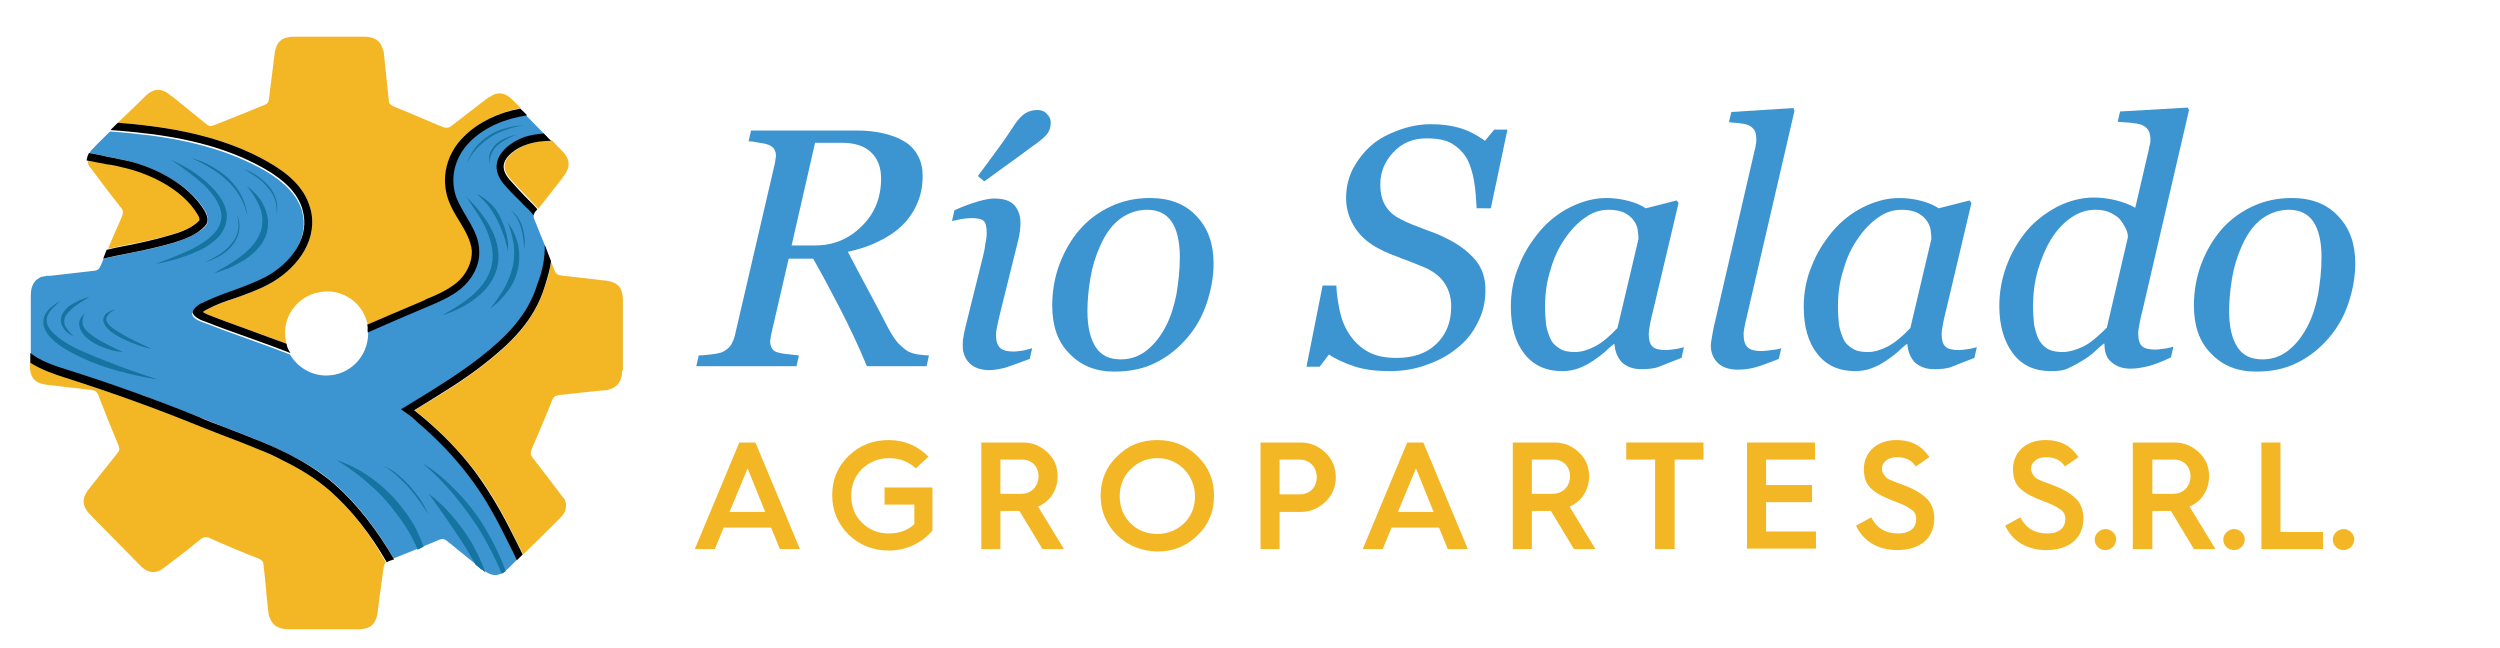 <?xml version="1.0" encoding="utf-8"?>
<!-- Generator: Adobe Illustrator 22.0.0, SVG Export Plug-In . SVG Version: 6.00 Build 0)  -->
<svg version="1.1" id="Capa_1" xmlns="http://www.w3.org/2000/svg" xmlns:xlink="http://www.w3.org/1999/xlink" x="0px" y="0px"
	 viewBox="0 0 511.3 132.5" style="enable-background:new 0 0 511.3 132.5;" xml:space="preserve">
<style type="text/css">
	.st0{fill:#3C94D1;}
	.st1{fill:#F3B726;}
	.st2{fill:#1574A0;}
</style>
<g>
	<g>
		<path class="st0" d="M190,72.7l-0.5,2.2h-12.2c-1.9-4.6-3.8-8.5-5.5-11.8s-3.5-6.7-5.5-10.2h-5l-3.6,15.6c0,0.2-0.1,0.4-0.1,0.7
			c0,0.2-0.1,0.4-0.1,0.5c0,0.5,0.1,1,0.3,1.4s0.5,0.7,1,0.9c0.3,0.1,1,0.3,2,0.4c1,0.1,1.9,0.2,2.6,0.3l-0.5,2.2h-20.5l0.5-2.2
			c0.6,0,1.4-0.1,2.4-0.2c1-0.1,1.8-0.3,2.2-0.4c0.8-0.3,1.4-0.8,1.9-1.4c0.4-0.6,0.7-1.3,0.9-2.1l8.2-35.3c0-0.2,0.1-0.5,0.1-0.7
			s0.1-0.5,0.1-0.7c0-0.5-0.1-0.9-0.3-1.3s-0.5-0.6-1-0.9c-0.5-0.2-1.2-0.4-2.1-0.5c-0.9-0.2-1.7-0.3-2.2-0.3l0.5-2.2h21.8
			c2,0,3.7,0.2,5.4,0.6c1.6,0.4,3,0.9,4.1,1.6c1.2,0.7,2.2,1.7,2.8,2.9c0.7,1.2,1,2.6,1,4.2c0,2.1-0.4,4.1-1.2,5.8
			c-0.8,1.8-1.9,3.3-3.2,4.5c-1.4,1.3-3.1,2.4-4.9,3.2c-1.8,0.9-3.8,1.5-6,2c1.8,3.4,3.2,6.1,4.3,8.1s2.4,4.5,3.9,7.4
			c0.8,1.5,1.5,2.5,2.1,3.2c0.6,0.6,1.3,1.2,1.9,1.6c0.6,0.3,1.3,0.6,2.2,0.7C188.7,72.6,189.4,72.7,190,72.7z M180.2,36.5
			c0-2.3-0.7-4.1-2.1-5.4c-1.4-1.3-3.4-1.9-6-1.9h-5.4l-4.8,21h4.8c3.7,0,6.9-1.3,9.5-3.9C178.9,43.7,180.2,40.4,180.2,36.5z"/>
		<path class="st0" d="M211.1,71.2l-0.5,2.2c-2.1,0.8-3.8,1.4-5,1.8c-1.3,0.3-2.3,0.5-3.2,0.5c-1.8,0-3.2-0.5-4.1-1.4
			c-0.9-0.9-1.4-2.1-1.4-3.5c0-0.5,0-1.1,0.1-1.6c0.1-0.6,0.2-1.3,0.4-2.1l3.6-14.5c0.2-0.8,0.4-1.6,0.5-2.6
			c0.2-0.9,0.3-1.7,0.3-2.3c0-1.3-0.2-2.1-0.6-2.5c-0.4-0.4-1.3-0.6-2.6-0.6c-0.5,0-1.2,0.1-2,0.2c-0.8,0.2-1.5,0.3-1.9,0.4l0.5-2.2
			c1.8-0.8,3.4-1.4,4.8-1.8c1.4-0.4,2.5-0.6,3.3-0.6c1.9,0,3.2,0.4,4.1,1.3c0.8,0.9,1.3,2.1,1.3,3.6c0,0.4,0,1-0.1,1.7
			s-0.2,1.4-0.4,2.1l-3.6,14.5c-0.2,0.9-0.4,1.8-0.6,2.6c-0.2,0.9-0.3,1.6-0.3,2.1c0,1.3,0.3,2.2,0.9,2.7c0.6,0.5,1.5,0.7,2.8,0.7
			c0.4,0,1-0.1,1.8-0.2C210,71.5,210.6,71.4,211.1,71.2z M214.9,25c0,0.9-0.2,1.6-0.6,2.2s-1.1,1.2-2,1.9c-1.1,0.8-2.5,1.8-4.1,3
			c-1.7,1.2-4,2.9-6.9,5L200,36c2.2-3,3.8-5.1,4.7-6.4c0.9-1.2,1.8-2.6,2.8-4.1c0.8-1.2,1.6-2,2.3-2.4s1.5-0.6,2.4-0.6
			c0.7,0,1.4,0.2,1.9,0.8C214.6,23.8,214.9,24.3,214.9,25z"/>
		<path class="st0" d="M248.2,53.9c0,2.7-0.5,5.4-1.4,8.1c-0.9,2.7-2.2,5-4,7.1s-3.9,3.8-6.3,5c-2.5,1.3-5.3,1.9-8.6,1.9
			c-3.8,0-6.8-1.2-9.2-3.7c-2.4-2.4-3.5-5.7-3.5-9.8c0-3,0.5-5.8,1.5-8.5c1-2.6,2.3-4.9,4-6.9s3.8-3.6,6.3-4.8s5.2-1.8,8.2-1.8
			c4,0,7.2,1.2,9.5,3.7C247.1,46.7,248.2,49.9,248.2,53.9z M241.3,52.6c0-3.2-0.6-5.7-1.7-7.3s-2.8-2.4-5-2.4
			c-1.9,0-3.7,0.6-5.3,1.7c-1.7,1.2-3.1,3-4.3,5.7c-0.9,2-1.6,4.2-2,6.6c-0.4,2.4-0.6,4.7-0.6,6.7c0,3.3,0.6,5.7,1.7,7.4
			s2.8,2.5,5.1,2.5c2,0,3.8-0.6,5.4-1.9s2.8-2.9,3.8-4.8c1-1.9,1.7-4.1,2.2-6.6C241,57.8,241.3,55.2,241.3,52.6z"/>
		<path class="st0" d="M284.2,75.9c-2.8,0-5.2-0.3-7.3-1s-3.8-1.5-5.1-2.4l-1.9,2.5h-2.7l3.3-16.6h2.8c0.1,2,0.4,3.8,0.8,5.6
			c0.4,1.7,1.1,3.3,2.1,4.7s2.2,2.5,3.7,3.3s3.4,1.2,5.7,1.2c3.4,0,6.1-0.9,8.1-2.8c2-1.9,3.1-4.4,3.1-7.7c0-1.7-0.4-3.3-1.3-4.7
			s-2.2-2.4-3.9-3.2c-1.6-0.7-3.2-1.3-4.8-1.9c-1.6-0.6-3.2-1.2-4.7-2c-2-1-3.7-2.4-4.9-4.2c-1.2-1.8-1.9-3.9-1.9-6.2
			c0-2.2,0.5-4.2,1.4-6c1-1.8,2.2-3.4,3.8-4.8c1.5-1.3,3.4-2.3,5.6-3.1c2.2-0.8,4.4-1.2,6.5-1.2c2,0,3.9,0.2,5.7,0.7
			s3.6,1.4,5.4,2.7l1.9-2.3h2.7l-3.4,16.1H302c-0.1-1.8-0.2-3.6-0.5-5.4c-0.3-1.9-0.8-3.4-1.4-4.6c-0.7-1.3-1.8-2.4-3.1-3.2
			c-1.3-0.8-3.1-1.1-5.3-1.1c-2.7,0-4.9,0.9-6.7,2.8c-1.8,1.9-2.7,4.1-2.7,6.6c0,1.7,0.3,3.1,1,4.3c0.7,1.2,1.7,2.1,3.1,2.8
			c1.5,0.8,3.1,1.4,4.7,2s3.1,1.1,4.4,1.8c2.6,1.2,4.6,2.7,6.1,4.4s2.2,3.8,2.2,6.3c0,2.4-0.5,4.7-1.6,6.7c-1,2.1-2.4,3.8-4.2,5.2
			c-1.8,1.5-3.9,2.6-6.2,3.4C289.4,75.5,286.9,75.9,284.2,75.9z"/>
		<path class="st0" d="M330.2,70.4H330c-0.5,0.4-1.1,0.9-1.8,1.6c-0.7,0.6-1.5,1.2-2.4,1.8s-1.8,1.1-2.9,1.5c-1,0.4-2.2,0.6-3.4,0.6
			c-3.3,0-5.9-1.2-7.7-3.5c-1.9-2.4-2.8-5.6-2.8-9.7c0-2.8,0.5-5.6,1.6-8.2c1-2.7,2.5-5,4.3-7.2c1.7-2,3.8-3.7,6.2-4.9
			c2.4-1.2,4.9-1.9,7.4-1.9c1.6,0,3.1,0.2,4.6,0.6s2.6,0.9,3.5,1.5l6.3-1.6l0.4,0.5l-5.2,22c-0.2,0.7-0.4,1.6-0.6,2.6
			s-0.3,1.8-0.3,2.2c0,1.3,0.3,2.2,0.8,2.6c0.5,0.5,1.5,0.7,2.8,0.7c0.4,0,1-0.1,1.8-0.2c0.8-0.1,1.4-0.3,1.8-0.4l-0.5,2.2
			c-2.1,0.8-3.6,1.4-4.6,1.8c-1,0.4-2.2,0.5-3.7,0.5c-1.6,0-2.9-0.5-3.9-1.4C330.8,73.1,330.3,71.9,330.2,70.4z M335.1,48.9
			c0-0.8-0.1-1.5-0.2-2.2c-0.2-0.7-0.5-1.3-1-1.9c-0.5-0.6-1.1-1-1.9-1.4c-0.8-0.3-1.8-0.5-3-0.5c-1.7,0-3.3,0.5-4.8,1.6
			c-1.6,1.1-3,2.6-4.2,4.4c-1.2,1.7-2.2,3.8-2.9,6.3c-0.8,2.5-1.1,4.9-1.1,7.5c0,1.4,0.1,2.6,0.2,3.7c0.2,1.1,0.5,2,0.9,2.9
			s1.1,1.5,1.9,2s1.8,0.7,3.1,0.7c1.3,0,2.6-0.4,4-1.1c1.4-0.7,3-2,4.7-3.8L335.1,48.9z"/>
		<path class="st0" d="M367,22.7l-9.5,41c-0.2,0.9-0.4,1.7-0.6,2.6c-0.2,0.9-0.3,1.6-0.3,2.1c0,1.3,0.3,2.2,0.9,2.7s1.5,0.7,2.8,0.7
			c0.5,0,1.1-0.1,2-0.2c0.9-0.1,1.6-0.2,2-0.4l-0.5,2.2c-2,0.8-3.6,1.4-4.7,1.7s-2.3,0.5-3.7,0.5c-1.8,0-3.2-0.5-4.1-1.4
			s-1.4-2.1-1.4-3.5c0-0.5,0.1-1.1,0.2-1.6s0.2-1.3,0.4-2.2l8.3-35.9c0.2-0.7,0.3-1.2,0.3-1.5c0.1-0.3,0.1-0.6,0.1-1
			c0-0.8-0.1-1.4-0.4-1.9c-0.3-0.4-0.7-0.8-1.2-1s-1.1-0.3-1.8-0.4c-0.7-0.1-1.5-0.1-2.2-0.2l0.5-2.1l12.7-0.8L367,22.7z"/>
		<path class="st0" d="M390.1,70.4h-0.2c-0.5,0.4-1.1,0.9-1.8,1.6c-0.7,0.6-1.5,1.2-2.4,1.8s-1.8,1.1-2.9,1.5
			c-1,0.4-2.2,0.6-3.4,0.6c-3.3,0-5.9-1.2-7.7-3.5c-1.9-2.4-2.8-5.6-2.8-9.7c0-2.8,0.5-5.6,1.6-8.2c1-2.7,2.5-5,4.3-7.2
			c1.7-2,3.8-3.7,6.2-4.9c2.4-1.2,4.9-1.9,7.4-1.9c1.6,0,3.1,0.2,4.6,0.6s2.6,0.9,3.5,1.5l6.3-1.6l0.4,0.5l-5.2,22
			c-0.2,0.7-0.4,1.6-0.6,2.6s-0.3,1.8-0.3,2.2c0,1.3,0.3,2.2,0.8,2.6c0.5,0.5,1.5,0.7,2.8,0.7c0.4,0,1-0.1,1.8-0.2
			c0.8-0.1,1.4-0.3,1.8-0.4l-0.5,2.2c-2.1,0.8-3.6,1.4-4.6,1.8c-1,0.4-2.2,0.5-3.7,0.5c-1.6,0-2.9-0.5-3.9-1.4
			C390.7,73.1,390.2,71.9,390.1,70.4z M395,48.9c0-0.8-0.1-1.5-0.2-2.2c-0.2-0.7-0.5-1.3-1-1.9c-0.5-0.6-1.1-1-1.9-1.4
			c-0.8-0.3-1.8-0.5-3-0.5c-1.7,0-3.3,0.5-4.8,1.6c-1.6,1.1-3,2.6-4.2,4.4c-1.2,1.7-2.2,3.8-2.9,6.3c-0.8,2.5-1.1,4.9-1.1,7.5
			c0,1.4,0.1,2.6,0.2,3.7c0.2,1.1,0.5,2,0.9,2.9s1.1,1.5,1.9,2s1.8,0.7,3.1,0.7c1.3,0,2.6-0.4,4-1.1c1.4-0.7,3-2,4.7-3.8L395,48.9z"
			/>
		<path class="st0" d="M430.4,70.3h-0.2c-0.5,0.4-1.1,1-1.9,1.7s-1.6,1.3-2.5,1.8c-1.1,0.7-2.1,1.2-3,1.6c-0.9,0.4-2,0.5-3.4,0.5
			c-3.3,0-5.9-1.2-7.7-3.6s-2.8-5.6-2.8-9.7c0-2.9,0.5-5.6,1.5-8.3s2.4-5,4.1-7.1c1.7-2,3.8-3.6,6.2-4.9c2.4-1.2,4.9-1.9,7.5-1.9
			c1.6,0,3.1,0.2,4.7,0.6c1.5,0.4,2.8,0.9,3.8,1.5l2.7-11.6c0.1-0.6,0.2-1.1,0.3-1.4c0.1-0.3,0.1-0.7,0.1-1.1c0-0.8-0.2-1.4-0.5-1.9
			c-0.3-0.4-0.8-0.8-1.4-1c-0.5-0.2-1.3-0.3-2.2-0.4c-1-0.1-1.8-0.1-2.6-0.2l0.5-2.1l13.8-0.8l0.3,0.5l-9.5,40.9
			c-0.2,0.7-0.4,1.6-0.6,2.6s-0.3,1.7-0.3,2.2c0,1.3,0.3,2.2,0.8,2.6c0.5,0.5,1.5,0.7,2.8,0.7c0.4,0,1-0.1,1.8-0.2
			c0.8-0.1,1.4-0.3,1.8-0.4l-0.5,2.2c-1.9,0.9-3.5,1.5-4.7,1.8c-1.3,0.3-2.4,0.5-3.5,0.5c-1.6,0-2.9-0.4-3.9-1.3
			C430.9,73.4,430.4,72.1,430.4,70.3z M435.2,48.5c0-0.7-0.2-1.3-0.5-1.9c-0.3-0.6-0.7-1.2-1.1-1.7c-0.5-0.6-1.2-1-2-1.4
			s-1.8-0.6-3-0.6c-1.8,0-3.4,0.5-5,1.6c-1.6,1.1-2.9,2.5-4.1,4.4c-1.1,1.8-2,3.9-2.7,6.3s-1,4.9-1,7.4c0,1.4,0.1,2.6,0.2,3.7
			c0.2,1.1,0.5,2.1,0.9,3c0.4,0.8,1,1.5,1.8,2s1.9,0.7,3.2,0.7c1.2,0,2.6-0.4,4.1-1.1s3.1-2.1,4.9-3.9L435.2,48.5z"/>
		<path class="st0" d="M481.7,53.9c0,2.7-0.5,5.4-1.4,8.1c-0.9,2.7-2.2,5-4,7.1s-3.9,3.8-6.3,5c-2.5,1.3-5.3,1.9-8.6,1.9
			c-3.8,0-6.8-1.2-9.2-3.7c-2.4-2.4-3.5-5.7-3.5-9.8c0-3,0.5-5.8,1.5-8.5c1-2.6,2.3-4.9,4-6.9s3.8-3.6,6.3-4.8s5.2-1.8,8.2-1.8
			c4,0,7.2,1.2,9.5,3.7C480.6,46.7,481.7,49.9,481.7,53.9z M474.8,52.6c0-3.2-0.6-5.7-1.7-7.3c-1.1-1.6-2.8-2.4-5-2.4
			c-1.9,0-3.7,0.6-5.3,1.7c-1.7,1.2-3.1,3-4.3,5.7c-0.9,2-1.6,4.2-2,6.6c-0.4,2.4-0.6,4.7-0.6,6.7c0,3.3,0.6,5.7,1.7,7.4
			s2.8,2.5,5.1,2.5c2,0,3.8-0.6,5.4-1.9s2.8-2.9,3.8-4.8c1-1.9,1.7-4.1,2.2-6.6C474.5,57.8,474.8,55.2,474.8,52.6z"/>
	</g>
	<g>
		<g>
			<path class="st1" d="M112.6,53.4"/>
			<path class="st1" d="M114.1,37.6c0.4-0.5,0.8-1,1.2-1.6c1.4-1.8,1.3-3.4-0.2-5c-0.7-0.7-1.5-1.5-2.2-2.3c-1.6,0-3.3,0.2-4.8,0.7
				c-2.5,0.9-4.4,2.4-4.8,3.9c-0.3,1,0,2,1,3.2c0.6,0.7,1.2,1.3,1.8,2c0.9,0.9,1.8,1.9,2.8,2.9c0.4,0.4,0.8,0.9,1.2,1.3"/>
			<path class="st1" d="M17.9,32.7c0-0.1,0-0.2,0-0.3C17.9,32.5,17.9,32.6,17.9,32.7z"/>
			<path class="st1" d="M37.9,84.3c0.1,0,0.2,0.1,0.2,0.1l0,0C38.1,84.3,38,84.3,37.9,84.3z"/>
			<path class="st1" d="M30.2,81.3C30.3,81.3,30.3,81.3,30.2,81.3C30.3,81.4,30.3,81.4,30.2,81.3C30.3,81.3,30.3,81.3,30.2,81.3z"/>
			<path class="st1" d="M98.9,116.7c-0.1-0.1-0.2-0.1-0.3-0.2C98.7,116.6,98.8,116.6,98.9,116.7z"/>
			<path class="st1" d="M127.4,75.6c0-4.7,0-9.5,0-14.2c0-2.5-1-3.7-3.5-4c-2.4-0.3-7-0.8-8.7-1c-0.3,0-0.5-0.1-0.5-0.1l0,0h-0.1
				c-0.1,0-0.2,0-0.3-0.1h-0.1l0,0c-0.1,0-0.1,0-0.2-0.1l0,0c-0.3-0.2-0.4-0.4-0.6-0.8c-0.2-0.6-0.5-1.2-0.7-1.8
				c-0.2,1.7-0.6,3.4-1.3,5.2c-2.1,7-7.1,11.7-12.2,15.7c-4.4,3.5-9.2,6.4-13.9,9.2c-0.2,0.1-0.3,0.2-0.5,0.3c0.5,0.4,1,0.8,1.5,1.2
				c4.1,3.4,7.7,7.2,10.9,11.3c2.5,3.3,4.8,7.1,7.2,11.8c1.2,2.4,2,4,2.6,5.2l0,0c2.7-2.6,4.6-4.5,7.5-7.4c0.7-0.7,1.1-1.3,1.2-2
				c0.1-0.5,0.1-1.1-0.1-1.6l0,0c0-0.1-0.1-0.2-0.1-0.2s0-0.1-0.1-0.1c0-0.1-0.1-0.1-0.1-0.2c0,0,0-0.1-0.1-0.1
				c-0.2-0.3-6-7.9-6.2-8.1c-0.6-0.7-0.5-1.2-0.2-2c1.2-2.7,4-9.4,4.1-9.8c0.3-0.7,0.6-1,1.4-1.1c0.1,0,8.8-1,9.6-1
				c0.3,0,0.6-0.1,0.8-0.2c1.1-0.3,1.8-1,2.2-1.9v-0.1c0-0.1,0-0.1,0.1-0.2c0-0.1,0-0.2,0.1-0.3l0,0c0-0.1,0-0.2,0.1-0.3l0,0
				c0-0.1,0-0.2,0-0.3l0,0c0-0.1,0-0.2,0-0.4V76C127.3,75.8,127.4,75.7,127.4,75.6L127.4,75.6L127.4,75.6z"/>
			<path class="st1" d="M82.6,84.2c0.3,0.3,0.7,0.5,1,0.8c-0.1-0.1-0.2-0.2-0.4-0.3L82.6,84.2z"/>
			<path class="st1" d="M34.9,48c1.8-0.5,3.8-1.2,5.3-2.4c0.6-0.5,0.7-0.7,0.7-0.7c0-0.1,0-0.5-0.3-1c-3.2-5.5-10.4-8.7-15.6-9.8
				c-1.1-0.2-2.1-0.5-3-0.7c-1.4-0.3-2.7-0.6-4.1-0.8c0,0.3,0.1,0.7,0.2,1.1l0,0c0,0.1,0.1,0.2,0.1,0.2s0,0.1,0.1,0.1
				c0,0.1,0.1,0.1,0.1,0.2c0,0,0,0.1,0.1,0.1c0.2,0.3,4.8,6.4,5.8,7.6c0.1,0.2,0.2,0.3,0.4,0.5c0.6,0.7,0.5,1.2,0.2,2
				c-0.9,2.1-1.9,4.2-2.8,6.5c1.2-0.3,2.5-0.5,3.7-0.8C28.7,49.6,31.9,48.9,34.9,48z"/>
			<path class="st1" d="M94.1,45.2c-0.8-1.4-1.7-2.8-2.3-4.4c-1.6-4.5-0.4-9.5,3.2-13c2.9-2.8,7.1-4.9,11.5-5.7l-1.7-1.7
				c-1.4-1.4-2.8-1.7-4.3-0.8c-0.2,0.1-0.4,0.3-0.7,0.4c-2.9,2.2-5.2,4-7.4,5.7c-0.4,0.3-0.8,0.5-1.2,0.4l0,0c-0.1,0-0.1,0-0.2,0
				h-0.1l0,0c-0.2,0-6.8-2.9-10.3-4.3c-0.3-0.1-0.6-0.3-0.8-0.5c-0.2-0.2-0.3-0.5-0.3-0.9l0,0c0-0.1-1-9.5-1-9.6
				c0-0.3-0.1-0.5-0.2-0.7c-0.5-1.8-1.7-2.6-3.9-2.6c-4.7,0-9.5,0-14.2,0c-2.4,0-3.6,0.9-4,3.2c0,0.2-1.2,9.4-1.2,9.6
				c-0.1,0.7-0.4,1-1,1.2c-1.4,0.6-8.2,3.3-10.2,4.1c-0.7,0.3-1.1,0.2-1.7-0.3c-2.3-1.9-4.6-3.7-6.8-5.5L35,19.6
				c-0.2-0.1-0.4-0.3-0.5-0.4c-1.6-1.2-3.1-1.1-4.6,0.3c-0.1,0.1-4.6,4.5-5.8,5.6c2.5,0.2,4.7,0.4,6.8,0.7
				c9.6,1.2,17.4,3.6,23.9,7.3c4.6,2.6,7.3,5.5,8.5,9c0.2,0.5,0.3,1,0.4,1.5c1.1,6.3-3.6,11.8-8.7,14.5c-2.2,1.2-4.5,2-6.7,2.8
				s-4.1,1.4-5.8,2.3l-0.2,0.1c-0.1,0-0.1,0.1-0.2,0.1c-0.2,0.1-0.4,0.3-0.6,0.4c0.1,0.1,0.2,0.1,0.3,0.2c0.2,0.1,0.4,0.2,0.6,0.3
				c3,1.2,6.1,2.3,9.1,3.4c2.3,0.8,4.7,1.7,7.1,2.6l0,0c-0.2-0.7-0.3-1.5-0.3-2.2c0-3.8,2.5-7,6-8.1c0.8-0.2,1.7-0.4,2.6-0.4
				c4.1,0,7.5,2.9,8.3,6.8l0,0c3.4-1.5,6.9-3,10.3-4.4l1.6-0.7l0.1-0.1c2.3-1,4.4-1.9,6.2-3.3c2.1-1.7,3.3-4.2,3.2-6.6
				C96.4,49.1,95.3,47.2,94.1,45.2z"/>
			<path class="st1" d="M67.4,100.3c-2.6-2.3-5.7-4.3-9.6-6.2c-1.4-0.7-3-1.4-4.8-2.2c-2.4-1-4.9-2-7.1-2.8
				c-2.1-0.8-4.1-1.6-6.1-2.4c-7.9-3.2-16.6-6.3-26.7-9.6c-2.2-0.7-4.7-1.5-7-3c0,0.2,0,0.4,0,0.6c0,2.5,1,3.7,3.5,4
				c2.4,0.3,7,0.8,8.7,1c0.3,0,0.5,0.1,0.5,0.1l0,0h0.1c0.1,0,0.2,0,0.3,0.1h0.1l0,0c0.1,0,0.1,0,0.2,0.1l0,0
				c0.3,0.2,0.4,0.4,0.6,0.8c1.3,3.4,2.7,6.9,4.1,10.2c0.1,0.3,0.2,0.6,0.2,0.9c0,0.3-0.2,0.5-0.4,0.8c-1.6,2-5.5,6.9-5.9,7.4
				c-1.4,1.8-1.3,3.4,0.2,5c1.7,1.8,8.8,8.9,10.4,10.6c1.4,1.4,2.8,1.7,4.3,0.8c0.2-0.1,5.9-4.4,8-6.2c0.4-0.3,0.8-0.5,1.2-0.4l0,0
				c0.1,0,0.1,0,0.2,0h0.1l0,0c0.2,0,0.3,0.1,0.5,0.2c3.1,1.4,6.2,2.7,9.8,4.1c0.3,0.1,0.6,0.3,0.8,0.5c0.2,0.2,0.3,0.5,0.3,0.9l0,0
				c0,0.1,0.5,4.3,0.6,6l0.3,2.9c0,0,0.1,0.6,0.1,0.8c0,0.3,0.1,0.6,0.2,0.9c0,0.1,0,0.1,0.1,0.2l0,0c0.4,1,1,1.7,2,2l0.2,0.1
				c0.5,0.1,1,0.2,1.6,0.2c4.7,0,9.5,0,14.2,0c2.4,0,3.6-0.9,4-3.2c0-0.2,0.7-5.6,1-7.5c0,0,0.1-1,0.2-1.5c0-0.2,0.1-0.4,0.1-0.6
				c0.1-0.4,0.2-0.7,0.4-0.9l0,0C75.6,109,71.7,104.1,67.4,100.3z"/>
			<path d="M17.9,32.7L17.9,32.7L17.9,32.7L17.9,32.7z"/>
			<path d="M17.9,32.4L17.9,32.4C17.9,32.3,17.9,32.3,17.9,32.4z"/>
			<path d="M99.1,116.9c-0.1-0.1-0.2-0.1-0.2-0.2C98.9,116.8,99,116.8,99.1,116.9z"/>
			<path d="M112.6,53.4L112.6,53.4L112.6,53.4z"/>
			<path d="M27.5,80.3L27.5,80.3L27.5,80.3z"/>
		</g>
		<g>
			<path class="st2" d="M35,32.7c2.7,1.2,5.2,2.7,7.4,4.7c1.1,1,2.1,2.1,2.9,3.4s1.3,2.9,1,4.5c-0.3,1.6-1.3,3-2.4,3.9
				c-1.2,1-2.5,1.8-3.8,2.3c-2.7,1.2-5.5,2-8.4,2.5c2.7-1,5.5-2,8-3.3c1.2-0.7,2.5-1.4,3.5-2.4c1-0.9,1.8-2,2-3.3
				c0.3-1.3-0.2-2.6-0.8-3.8c-0.7-1.2-1.6-2.3-2.6-3.3C39.7,36,37.4,34.3,35,32.7z"/>
		</g>
		<g>
			<path class="st2" d="M39,32.3c2.8,0.7,5.5,2.2,7.6,4.1c1.1,1,2,2.2,2.7,3.5s1.1,2.7,1.3,4.2c-0.4-1.4-0.8-2.8-1.6-4
				c-0.7-1.2-1.6-2.4-2.7-3.3c-1-1-2.2-1.8-3.5-2.6C41.6,33.5,40.3,32.8,39,32.3z"/>
		</g>
		<g>
			<path class="st2" d="M48.4,43.8c0.5,1,0.7,2.2,0.5,3.3c-0.1,1.1-0.7,2.2-1.4,3.1c-0.7,0.9-1.7,1.6-2.6,2.2
				c-0.5,0.2-1,0.5-1.5,0.7l-1.6,0.6c1-0.5,2-1,3-1.6c0.9-0.6,1.8-1.3,2.5-2.2C48.7,48.4,49.2,46,48.4,43.8z"/>
		</g>
		<g>
			<path class="st2" d="M49.9,34.6c2,0.7,3.7,1.9,5.1,3.5c0.7,0.8,1.2,1.8,1.5,2.8s0.2,2.1,0.1,3.1c0-1,0-2.1-0.3-3
				c-0.3-1-0.8-1.8-1.5-2.6c-0.6-0.8-1.4-1.5-2.2-2.1C51.7,35.7,50.8,35.1,49.9,34.6z"/>
		</g>
		<g>
			<path class="st2" d="M31.1,71.4c-1.2-0.3-2.5-0.6-3.6-1.1c-1.2-0.4-2.4-1-3.5-1.6c-1.1-0.7-2.3-1.4-2.8-2.8
				c-0.3-0.7,0.2-1.6,0.7-1.9c0.6-0.4,1.2-0.6,1.8-0.8c-0.5,0.3-1.1,0.6-1.5,1.1c-0.4,0.4-0.6,1-0.4,1.4c0.5,1,1.6,1.7,2.6,2.3
				C26.5,69.3,28.8,70.3,31.1,71.4z"/>
		</g>
		<g>
			<path class="st2" d="M15.1,68.8c-0.9-0.4-1.8-1-2.3-2c-0.6-0.9-0.4-2.3,0.3-3.1c0.6-0.9,1.5-1.5,2.4-1.9c0.9-0.5,1.8-0.8,2.8-1.1
				c-0.8,0.6-1.7,1-2.5,1.6c-0.8,0.5-1.5,1.2-2.1,1.9s-0.7,1.6-0.4,2.4C13.7,67.4,14.4,68.2,15.1,68.8z"/>
		</g>
		<g>
			<path class="st2" d="M50.5,38.1c1.7,1.2,3.1,2.8,3.8,4.8c0.8,2,0.7,4.4-0.4,6.3c-0.5,1-1.2,1.7-2,2.5c-0.8,0.7-1.6,1.3-2.5,1.8
				s-1.8,1-2.7,1.4c-1,0.3-1.9,0.7-2.9,1c1.7-1.1,3.5-2,5.1-3.2c0.8-0.6,1.5-1.2,2.2-1.9c0.6-0.7,1.3-1.4,1.7-2.3
				c0.9-1.6,1.1-3.5,0.6-5.4c-0.3-0.9-0.7-1.8-1.2-2.6C51.8,39.7,51.1,38.9,50.5,38.1z"/>
		</g>
		<g>
			<path class="st2" d="M25.1,72c-2.2-0.2-4.4-0.9-6.3-2.1c-0.9-0.6-1.9-1.4-2.4-2.6c-0.2-0.6-0.3-1.3-0.1-1.8c0.2-0.6,0.6-1,1-1.4
				c-0.5,1-0.6,2.1-0.1,2.9c0.5,0.8,1.3,1.4,2.2,2s1.8,1.1,2.8,1.6L25.1,72z"/>
		</g>
		<g>
			<path class="st2" d="M95.3,40.1c0,0.3,0.4,0.5,0.6,0.7l0.7,0.7c0.5,0.5,0.9,1,1.3,1.5c0.8,1,1.6,2.1,2.3,3.3
				c1.3,2.3,2.1,5.1,1.6,7.9c-0.5,2.8-2.3,5.1-4.4,6.7c-2.1,1.7-4.5,2.8-7,3.6c2.3-1.3,4.5-2.6,6.4-4.3s3.4-3.8,3.8-6.2
				c0.5-2.4-0.2-4.9-1.2-7.2C98.3,44.3,96.6,42.3,95.3,40.1z"/>
		</g>
		<g>
			<path class="st2" d="M97.5,39.7c1.1,0.4,2,1.2,2.9,2c0.8,0.8,1.5,1.8,2,2.9c0.5,1.1,0.9,2.2,1.2,3.3c0.1,0.6,0.2,1.2,0.3,1.7
				c0,0.6,0,1.2,0,1.8c-0.3-1.1-0.5-2.2-0.9-3.3s-0.8-2.1-1.3-3.1C100.7,43,99.3,41.1,97.5,39.7z"/>
		</g>
		<g>
			<path class="st2" d="M104.4,43c1.3,0.8,2.1,2.2,2.5,3.6c0.2,0.7,0.3,1.5,0.4,2.2c0,0.4,0,0.7,0,1.1l-0.1,1.1
				c-0.1-1.5-0.2-2.9-0.6-4.3c-0.2-0.7-0.5-1.3-0.8-2C105.4,44.1,105,43.5,104.4,43z"/>
		</g>
		<g>
			<path class="st2" d="M103.8,45.5c2.1,2.6,2.9,6.3,2.1,9.6c-0.4,1.7-1.1,3.3-2.2,4.6c-0.5,0.7-1.1,1.3-1.6,1.9
				c-0.6,0.5-1.3,1.1-1.9,1.6c0.5-0.7,1-1.3,1.5-2c0.4-0.7,0.9-1.3,1.3-2c0.8-1.4,1.4-2.9,1.8-4.4c0.4-1.5,0.4-3.1,0.3-4.7
				C104.8,48.6,104.5,47,103.8,45.5z"/>
		</g>
		<g>
			<path class="st2" d="M32.2,77.6c-2.7-0.4-5.3-1-7.9-1.7s-5.2-1.6-7.7-2.8c-2.4-1.2-5-2.4-6.8-4.7c-0.4-0.6-0.8-1.3-0.9-2
				c-0.1-0.7,0-1.5,0.4-2.2c0.7-1.2,1.9-2,3.1-2.7c-1,0.9-2.1,1.8-2.6,2.9c-0.6,1.2-0.1,2.4,0.7,3.3c0.8,0.9,1.9,1.7,3,2.4
				s2.3,1.3,3.5,1.8c2.4,1.1,4.9,2,7.4,3C27.1,75.9,29.6,76.7,32.2,77.6z"/>
		</g>
		<g>
			<path class="st2" d="M100.2,33.6c-0.3-0.7-0.2-1.5,0-2.3c0.3-0.7,0.8-1.4,1.3-1.9c0.6-0.5,1.3-0.9,2-1.2c0.4-0.1,0.7-0.3,1.1-0.4
				l1.1-0.3c-0.7,0.3-1.4,0.6-2,0.9c-0.6,0.4-1.3,0.7-1.8,1.2c-0.6,0.5-1,1-1.3,1.7C100.2,32.1,100,32.9,100.2,33.6z"/>
		</g>
		<g>
			<path class="st2" d="M95.5,33.6c0.6-2.5,2.4-4.5,4.5-5.9c1.1-0.7,2.3-1.2,3.5-1.5c0.6-0.2,1.2-0.3,1.8-0.4l1.9-0.2
				c-1.2,0.2-2.5,0.5-3.6,0.9c-1.2,0.4-2.3,0.9-3.4,1.6c-1,0.7-2,1.5-2.8,2.4C96.6,31.4,95.9,32.4,95.5,33.6z"/>
		</g>
		<g>
			<g>
				<path class="st2" d="M86.6,111.8c-0.4-1.4-1.1-2.7-1.7-4c-0.7-1.2-1.5-2.5-2.4-3.6c-1.7-2.3-3.8-4.4-6.1-6.1
					c-2.3-1.7-4.8-3.1-7.6-4c2.4,1.4,4.7,3.1,6.8,5c2.1,1.8,4,3.9,5.6,6.1c1.7,2.2,3.1,4.6,4.2,7.1c0,0,0,0,0,0.1
					C85.8,112.2,86.2,112,86.6,111.8L86.6,111.8z"/>
			</g>
			<g>
				<path class="st2" d="M78.5,95.3c2.1,0.9,3.8,2.5,5.4,4.2c0.7,0.9,1.5,1.8,2.1,2.7c0.6,1,1.2,2,1.6,3c-1.2-1.9-2.5-3.8-4-5.5
					c-0.7-0.8-1.6-1.6-2.4-2.4C80.4,96.6,79.5,95.9,78.5,95.3z"/>
			</g>
			<g>
				<path class="st2" d="M98.6,116.5c0.2,0.2,0.4,0.3,0.6,0.5c-0.2-0.5-0.3-1-0.5-1.4c-0.8-1.9-1.7-3.8-2.8-5.5
					c-2.2-3.4-4.9-6.6-8.2-9.1c2.4,3.3,4.7,6.6,6.9,10c1,1.5,1.8,3,2.7,4.5c0.4,0.3,0.7,0.6,1.1,0.9L98.6,116.5z"/>
			</g>
			<g>
				<path class="st2" d="M99.5,108.5c-1.6-2.8-3.6-5.4-5.8-7.7s-4.6-4.5-7.4-6.1c2.5,2,4.7,4.3,6.7,6.7c2,2.5,3.9,5,5.5,7.7
					c1.5,2.6,3,5.4,4.1,8.2c0.3-0.1,0.5-0.3,0.8-0.5C102.4,113.9,101,111.1,99.5,108.5z"/>
			</g>
		</g>
		<path class="st0" d="M109.2,43.7c-0.4-0.5-0.8-1.1-1.4-1.6c-0.9-1-1.7-2-2.5-2.9c-0.6-0.7-1.2-1.3-1.8-2c-1.1-1.3-1.5-2.6-1.1-3.9
			c0.5-1.8,2.5-3.5,5.3-4.5c1.4-0.5,2.9-0.7,4.3-0.7c-1.6-1.6-3.2-3.3-5-5.1c-4.5,0.7-8.7,2.7-11.6,5.6c-3.3,3.3-4.5,7.9-3,12.1
			c0.5,1.5,1.4,2.9,2.2,4.3c1.3,2.1,2.4,4.1,2.6,6.4c0.1,2.6-1.2,5.4-3.5,7.2c-1.9,1.5-4.2,2.5-6.5,3.5l-1.5,0.7
			c-3.5,1.5-7,3-10.5,4.5c0,0.3,0.1,0.6,0.1,1c-0.1,4.7-3.8,8.5-8.6,8.5c-3.2,0-5.9-1.8-7.4-4.3c-2.8-1.1-5.6-2.1-8.4-3.1
			c-3.1-1.1-6.1-2.2-9.2-3.4c-0.3-0.1-0.5-0.2-0.8-0.3c-1.3-0.6-1.6-1.1-1.6-1.5c0-0.5,0.6-1.3,1.8-1.9c0.2-0.1,0.3-0.2,0.5-0.2
			c1.9-1,3.9-1.7,6-2.4c2.2-0.8,4.4-1.5,6.5-2.7c4.6-2.4,8.8-7.3,7.9-12.8c-0.1-0.4-0.2-0.9-0.3-1.3c-1-3-3.5-5.7-7.7-8.1
			c-6.4-3.6-14-5.9-23.3-7.1c-2.5-0.3-5.1-0.6-8.2-0.8c-1.1,1.1-2.3,2.2-3.4,3.4c-0.4,0.3-0.6,0.7-0.8,1c1.4,0.2,2.6,0.5,4,0.8
			c0.9,0.2,1.9,0.4,3,0.6c5.5,1.2,13.2,4.6,16.7,10.5c0.5,0.9,0.6,1.8,0.4,2.5c-0.2,0.4-0.6,0.9-1.2,1.3c-1.7,1.3-3.9,2.1-5.8,2.7
			c-3.1,0.9-6.3,1.6-9.5,2.2c-1.6,0.3-3.2,0.7-4.7,1c-0.2,0.5-0.4,0.9-0.6,1.4c-0.3,0.7-0.6,1-1.4,1.1c0,0-0.1,0-0.2,0l0,0
			c0,0-5.9,0.7-8.7,1H10H9.9H9.8c-0.1,0-0.1,0-0.2,0l0,0c-0.1,0-0.2,0-0.3,0.1H9.2c0,0,0,0-0.1,0s-0.3,0.1-0.4,0.1H8.6
			c0,0,0,0-0.1,0s-0.1,0-0.2,0.1c-0.1,0-0.1,0.1-0.2,0.1c0,0-0.1,0-0.1,0.1c-0.1,0-0.1,0.1-0.2,0.1l-0.1,0.1c-0.1,0-0.1,0.1-0.2,0.1
			c-0.1,0-0.1,0.1-0.2,0.2l-0.1,0.1c-0.6,0.7-0.9,1.6-0.9,3c0,4.1,0,6.8,0,10.5c0,0.4,0,0.8,0,1.2l0,0c0,0.2,0,0.4,0,0.7
			c0,2.5,9.5,3.9,9.5,3.9s1.3,0.6,4.3,1h0.1c0.3,0.2,1.7,1,1.9,1.6c0,0,0.4-0.3,1-0.6c1.5,0.5,3,1,4.4,1.5l0,0
			c0.9,0.3,1.8,0.6,2.6,0.9c0.1,0,0.1,0.1,0.2,0.1c1.7,0.6,3.3,1.2,5,1.9c0.1,0,0.2,0.1,0.3,0.1c0.8,0.3,1.5,0.6,2.3,0.9
			c0.1,0,0.2,0.1,0.3,0.1c0.8,0.3,1.5,0.6,2.3,0.9c2,0.8,4,1.6,6,2.4c2.4,0.9,4.8,1.8,7.1,2.8c1.6,0.7,3.3,1.4,4.9,2.2
			c2.2,1.1,4.4,2.3,6.5,3.7c1.2,0.8,2.4,1.8,3.5,2.7c4.5,4,8.5,9.1,12,15.2c3.1-1.2,6.2-2.5,9.3-3.8c0.7-0.3,1.1-0.2,1.7,0.3
			c2.3,1.9,4.6,3.7,6.8,5.5l0.3,0.2c2.1,1.7,3.6,1.6,5.5-0.3c0.5-0.5,1.1-1.1,1.6-1.6c-0.5-1.2-1.4-2.9-2.8-5.7
			c-2.3-4.6-4.6-8.3-7-11.5c-3.1-4.1-6.7-7.8-10.6-11.1c-0.9-0.7-1.7-1.4-2.6-2.1c0.7-0.5,1.5-0.9,2.2-1.4c4.7-2.8,9.5-5.8,13.8-9.2
			c5-4,9.9-8.6,11.9-15.3c0.7-2.4,1.3-4.7,1.3-6.9c-0.9-2.2-1.8-4.3-2.6-6.4c-0.2-0.4-0.2-0.8-0.1-1.1
			C109.1,43.9,109.2,43.8,109.2,43.7z"/>
		<g>
			<path d="M103,37.6c1.4,1.7,3,3.1,4.5,4.7c0.6,0.5,1.1,1.1,1.6,1.7c0.1-0.2,0.2-0.4,0.3-0.6c0.2-0.2,0.3-0.4,0.5-0.6
				c-0.4-0.5-0.8-0.9-1.2-1.3c-1-1-1.9-1.9-2.8-2.9c-0.6-0.7-1.2-1.3-1.8-2c-0.9-1.1-1.3-2.2-1-3.2c0.4-1.5,2.3-3.1,4.8-3.9
				c1.5-0.5,3.2-0.7,4.8-0.7c-0.5-0.5-1-1-1.5-1.5c-1.3,0.1-2.6,0.3-3.9,0.7C103.2,29.5,99.4,33.2,103,37.6z"/>
			<g>
				<path d="M58.6,70.3c-2.4-0.9-4.7-1.7-7.1-2.6c-3-1.1-6.1-2.2-9.1-3.4c-0.2-0.1-0.4-0.2-0.6-0.3c-0.1-0.1-0.2-0.1-0.3-0.2
					c0.1-0.1,0.3-0.2,0.6-0.4c0.1,0,0.1-0.1,0.2-0.1l0.2-0.1c1.7-0.9,3.6-1.6,5.8-2.3c2.2-0.8,4.5-1.6,6.7-2.8
					c5.1-2.7,9.8-8.2,8.7-14.5c-0.1-0.5-0.2-1-0.4-1.5c-1.1-3.5-3.9-6.4-8.5-9c-6.5-3.7-14.4-6.1-23.9-7.3c-2.1-0.3-4.4-0.5-6.8-0.7
					c-0.5,0.5-1,1-1.5,1.5c3,0.2,5.7,0.5,8.2,0.8c9.4,1.2,17,3.5,23.3,7.1c4.2,2.4,6.7,5,7.7,8.1c0.1,0.4,0.2,0.8,0.3,1.3
					c1,5.5-3.3,10.4-7.9,12.8c-2.1,1.1-4.4,1.9-6.5,2.7c-2.1,0.7-4.1,1.5-6,2.4c-0.2,0.1-0.3,0.2-0.5,0.2c-1.1,0.6-1.8,1.4-1.8,1.9
					c0,0.3,0.4,0.9,1.6,1.5c0.2,0.1,0.5,0.2,0.8,0.3c3,1.2,6.1,2.3,9.2,3.4c2.8,1,5.6,2,8.4,3.1C59,71.6,58.7,71,58.6,70.3z"/>
				<path d="M99.2,74.3c5.1-4,10.1-8.7,12.2-15.7c0.6-1.8,1.1-3.6,1.3-5.2c-0.4-1.1-0.9-2.2-1.3-3.3c0.1,2.5-0.4,5.2-1.5,8
					C108,64.5,103.4,69,98.3,73c-4.6,3.6-9.7,6.7-14.8,9.8L82,83.7l1.4,1c0.7,0.5,1.3,1,1.9,1.6c3.9,3.3,7.5,7,10.6,11.1
					c2.5,3.3,4.7,6.9,7,11.5c1.4,2.8,2.3,4.5,2.8,5.7c0.4-0.4,0.8-0.8,1.2-1.2c-0.6-1.2-1.4-2.9-2.6-5.2c-2.4-4.7-4.7-8.4-7.2-11.8
					c-3.1-4.1-6.8-7.9-10.9-11.3c-0.5-0.4-1-0.8-1.5-1.2c0.2-0.1,0.3-0.2,0.5-0.3C89.9,80.7,94.8,77.8,99.2,74.3z"/>
			</g>
			<path d="M24.9,34.2c5.2,1.1,12.4,4.3,15.6,9.8c0.3,0.5,0.3,0.9,0.3,1c0,0-0.1,0.2-0.7,0.7c-1.5,1.2-3.5,1.9-5.3,2.4
				c-3,0.9-6.2,1.6-9.3,2.2c-1.2,0.2-2.4,0.5-3.7,0.8c-0.2,0.6-0.5,1.2-0.7,1.8c1.6-0.4,3.2-0.7,4.7-1c3.1-0.6,6.4-1.3,9.5-2.2
				c1.9-0.6,4.1-1.3,5.8-2.7c0.6-0.5,1-0.9,1.2-1.3c0.3-0.7,0.1-1.6-0.4-2.5c-3.5-5.9-11.1-9.4-16.7-10.5c-1.1-0.2-2.1-0.4-3-0.6
				c-1.4-0.3-2.6-0.6-4-0.8c-0.3,0.5-0.4,1-0.5,1.5c1.4,0.3,2.7,0.5,4.1,0.8C22.8,33.7,23.8,33.9,24.9,34.2z"/>
			<path d="M68.5,99.1c-3-2.6-6.4-4.7-10-6.5c-1.6-0.8-3.2-1.5-4.9-2.2c-2.4-1-4.8-1.9-7.1-2.8c-2-0.8-4.1-1.5-6-2.4
				c-7.9-3.2-16.7-6.4-26.8-9.6c-2.6-0.8-5.3-1.7-7.5-3.4v2c2.2,1.4,4.8,2.3,7,3c10,3.2,18.8,6.4,26.7,9.6c2,0.8,4,1.6,6.1,2.4
				c2.2,0.8,4.7,1.8,7.1,2.8c1.8,0.7,3.3,1.4,4.8,2.2c3.9,1.9,7.1,4,9.6,6.2c4.3,3.8,8.2,8.7,11.6,14.6c0.2-0.1,0.3-0.2,0.6-0.3
				c0.3-0.1,0.6-0.2,0.9-0.3C77,108.2,73,103.1,68.5,99.1z"/>
			<path d="M93.3,40.3c-1.4-4-0.2-8.3,2.8-11.3s7.3-4.8,11.7-5.4c-0.4-0.5-0.9-0.9-1.4-1.4C102,23,97.8,25,94.9,27.9
				c-3.6,3.5-4.8,8.5-3.2,13c0.6,1.6,1.4,3,2.3,4.4c1.2,2,2.3,3.9,2.5,6c0.1,2.3-1.1,4.9-3.2,6.6c-1.8,1.4-3.9,2.4-6.2,3.3L87,61.3
				L85.4,62c-3.4,1.4-6.8,2.9-10.3,4.4l0,0c0.1,0.3,0.1,0.5,0.1,0.8l0,0c0,0.3,0,0.6,0,0.8l0,0c4.1-1.8,8.2-3.6,12.3-5.3
				c2.4-1,4.7-2,6.7-3.6c2.3-1.9,4-4.8,3.8-7.9C97.9,47.1,94.7,44,93.3,40.3z"/>
		</g>
		<g>
			<path class="st2" d="M35,32.7c2.7,1.2,5.2,2.7,7.4,4.7c1.1,1,2.1,2.1,2.9,3.4s1.3,2.9,1,4.5c-0.3,1.6-1.3,3-2.4,3.9
				c-1.2,1-2.5,1.8-3.8,2.3c-2.7,1.2-5.5,2-8.4,2.5c2.7-1,5.5-2,8-3.3c1.2-0.7,2.5-1.4,3.5-2.4c1-0.9,1.8-2,2-3.3
				c0.3-1.3-0.2-2.6-0.8-3.8c-0.7-1.2-1.6-2.3-2.6-3.3C39.7,36,37.4,34.3,35,32.7z"/>
		</g>
		<g>
			<path class="st2" d="M39,32.3c2.8,0.7,5.5,2.2,7.6,4.1c1.1,1,2,2.2,2.7,3.5s1.1,2.7,1.3,4.2c-0.4-1.4-0.8-2.8-1.6-4
				c-0.7-1.2-1.6-2.4-2.7-3.3c-1-1-2.2-1.8-3.5-2.6C41.6,33.5,40.3,32.8,39,32.3z"/>
		</g>
		<g>
			<path class="st2" d="M48.4,43.8c0.5,1,0.7,2.2,0.5,3.3c-0.1,1.1-0.7,2.2-1.4,3.1c-0.7,0.9-1.7,1.6-2.6,2.2
				c-0.5,0.2-1,0.5-1.5,0.7l-1.6,0.6c1-0.5,2-1,3-1.6c0.9-0.6,1.8-1.3,2.5-2.2C48.7,48.4,49.2,46,48.4,43.8z"/>
		</g>
		<g>
			<path class="st2" d="M49.9,34.6c2,0.7,3.7,1.9,5.1,3.5c0.7,0.8,1.2,1.8,1.5,2.8s0.2,2.1,0.1,3.1c0-1,0-2.1-0.3-3
				c-0.3-1-0.8-1.8-1.5-2.6c-0.6-0.8-1.4-1.5-2.2-2.1C51.7,35.7,50.8,35.1,49.9,34.6z"/>
		</g>
		<g>
			<path class="st2" d="M31.1,71.4c-1.2-0.3-2.5-0.6-3.6-1.1c-1.2-0.4-2.4-1-3.5-1.6c-1.1-0.7-2.3-1.4-2.8-2.8
				c-0.3-0.7,0.2-1.6,0.7-1.9c0.6-0.4,1.2-0.6,1.8-0.8c-0.5,0.3-1.1,0.6-1.5,1.1c-0.4,0.4-0.6,1-0.4,1.4c0.5,1,1.6,1.7,2.6,2.3
				C26.5,69.3,28.8,70.3,31.1,71.4z"/>
		</g>
		<g>
			<path class="st2" d="M15.1,68.8c-0.9-0.4-1.8-1-2.3-2c-0.6-0.9-0.4-2.3,0.3-3.1c0.6-0.9,1.5-1.5,2.4-1.9c0.9-0.5,1.8-0.8,2.8-1.1
				c-0.8,0.6-1.7,1-2.5,1.6c-0.8,0.5-1.5,1.2-2.1,1.9s-0.7,1.6-0.4,2.4C13.7,67.4,14.4,68.2,15.1,68.8z"/>
		</g>
		<g>
			<path class="st2" d="M50.5,38.1c1.7,1.2,3.1,2.8,3.8,4.8c0.8,2,0.7,4.4-0.4,6.3c-0.5,1-1.2,1.7-2,2.5c-0.8,0.7-1.6,1.3-2.5,1.8
				s-1.8,1-2.7,1.4c-1,0.3-1.9,0.7-2.9,1c1.7-1.1,3.5-2,5.1-3.2c0.8-0.6,1.5-1.2,2.2-1.9c0.6-0.7,1.3-1.4,1.7-2.3
				c0.9-1.6,1.1-3.5,0.6-5.4c-0.3-0.9-0.7-1.8-1.2-2.6C51.8,39.7,51.1,38.9,50.5,38.1z"/>
		</g>
		<g>
			<path class="st2" d="M25.1,72c-2.2-0.2-4.4-0.9-6.3-2.1c-0.9-0.6-1.9-1.4-2.4-2.6c-0.2-0.6-0.3-1.3-0.1-1.8c0.2-0.6,0.6-1,1-1.4
				c-0.5,1-0.6,2.1-0.1,2.9c0.5,0.8,1.3,1.4,2.2,2s1.8,1.1,2.8,1.6L25.1,72z"/>
		</g>
		<g>
			<path class="st2" d="M95.3,40.1c0,0.3,0.4,0.5,0.6,0.7l0.7,0.7c0.5,0.5,0.9,1,1.3,1.5c0.8,1,1.6,2.1,2.3,3.3
				c1.3,2.3,2.1,5.1,1.6,7.9c-0.5,2.8-2.3,5.1-4.4,6.7c-2.1,1.7-4.5,2.8-7,3.6c2.3-1.3,4.5-2.6,6.4-4.3s3.4-3.8,3.8-6.2
				c0.5-2.4-0.2-4.9-1.2-7.2C98.3,44.3,96.6,42.3,95.3,40.1z"/>
		</g>
		<g>
			<path class="st2" d="M97.5,39.7c1.1,0.4,2,1.2,2.9,2c0.8,0.8,1.5,1.8,2,2.9c0.5,1.1,0.9,2.2,1.2,3.3c0.1,0.6,0.2,1.2,0.3,1.7
				c0,0.6,0,1.2,0,1.8c-0.3-1.1-0.5-2.2-0.9-3.3s-0.8-2.1-1.3-3.1C100.7,43,99.3,41.1,97.5,39.7z"/>
		</g>
		<g>
			<path class="st2" d="M104.4,43c1.3,0.8,2.1,2.2,2.5,3.6c0.2,0.7,0.3,1.5,0.4,2.2c0,0.4,0,0.7,0,1.1l-0.1,1.1
				c-0.1-1.5-0.2-2.9-0.6-4.3c-0.2-0.7-0.5-1.3-0.8-2C105.4,44.1,105,43.5,104.4,43z"/>
		</g>
		<g>
			<path class="st2" d="M103.8,45.5c2.1,2.6,2.9,6.3,2.1,9.6c-0.4,1.7-1.1,3.3-2.2,4.6c-0.5,0.7-1.1,1.3-1.6,1.9
				c-0.6,0.5-1.3,1.1-1.9,1.6c0.5-0.7,1-1.3,1.5-2c0.4-0.7,0.9-1.3,1.3-2c0.8-1.4,1.4-2.9,1.8-4.4c0.4-1.5,0.4-3.1,0.3-4.7
				C104.8,48.6,104.5,47,103.8,45.5z"/>
		</g>
		<g>
			<path class="st2" d="M32.2,77.6c-2.7-0.4-5.3-1-7.9-1.7s-5.2-1.6-7.7-2.8c-2.4-1.2-5-2.4-6.8-4.7c-0.4-0.6-0.8-1.3-0.9-2
				c-0.1-0.7,0-1.5,0.4-2.2c0.7-1.2,1.9-2,3.1-2.7c-1,0.9-2.1,1.8-2.6,2.9c-0.6,1.2-0.1,2.4,0.7,3.3c0.8,0.9,1.9,1.7,3,2.4
				s2.3,1.3,3.5,1.8c2.4,1.1,4.9,2,7.4,3C27.1,75.9,29.6,76.7,32.2,77.6z"/>
		</g>
		<g>
			<path class="st2" d="M100.2,33.6c-0.3-0.7-0.2-1.5,0-2.3c0.3-0.7,0.8-1.4,1.3-1.9c0.6-0.5,1.3-0.9,2-1.2c0.4-0.1,0.7-0.3,1.1-0.4
				l1.1-0.3c-0.7,0.3-1.4,0.6-2,0.9c-0.6,0.4-1.3,0.7-1.8,1.2c-0.6,0.5-1,1-1.3,1.7C100.2,32.1,100,32.9,100.2,33.6z"/>
		</g>
		<g>
			<path class="st2" d="M95.5,33.6c0.6-2.5,2.4-4.5,4.5-5.9c1.1-0.7,2.3-1.2,3.5-1.5c0.6-0.2,1.2-0.3,1.8-0.4l1.9-0.2
				c-1.2,0.2-2.5,0.5-3.6,0.9c-1.2,0.4-2.3,0.9-3.4,1.6c-1,0.7-2,1.5-2.8,2.4C96.6,31.4,95.9,32.4,95.5,33.6z"/>
		</g>
		<g>
			<g>
				<path class="st2" d="M86.6,111.8c-0.4-1.4-1.1-2.7-1.7-4c-0.7-1.2-1.5-2.5-2.4-3.6c-1.7-2.3-3.8-4.4-6.1-6.1
					c-2.3-1.7-4.8-3.1-7.6-4c2.4,1.4,4.7,3.1,6.8,5c2.1,1.8,4,3.9,5.6,6.1c1.7,2.2,3.1,4.6,4.2,7.1c0,0,0,0,0,0.1
					C85.8,112.2,86.2,112,86.6,111.8L86.6,111.8z"/>
			</g>
			<g>
				<path class="st2" d="M78.5,95.3c2.1,0.9,3.8,2.5,5.4,4.2c0.7,0.9,1.5,1.8,2.1,2.7c0.6,1,1.2,2,1.6,3c-1.2-1.9-2.5-3.8-4-5.5
					c-0.7-0.8-1.6-1.6-2.4-2.4C80.4,96.6,79.5,95.9,78.5,95.3z"/>
			</g>
			<g>
				<path class="st2" d="M98.6,116.5c0.2,0.2,0.4,0.3,0.6,0.5c-0.2-0.5-0.3-1-0.5-1.4c-0.8-1.9-1.7-3.8-2.8-5.5
					c-2.2-3.4-4.9-6.6-8.2-9.1c2.4,3.3,4.7,6.6,6.9,10c1,1.5,1.8,3,2.7,4.5c0.4,0.3,0.7,0.6,1.1,0.9L98.6,116.5z"/>
			</g>
			<g>
				<path class="st2" d="M99.5,108.5c-1.6-2.8-3.6-5.4-5.8-7.7s-4.6-4.5-7.4-6.1c2.5,2,4.7,4.3,6.7,6.7c2,2.5,3.9,5,5.5,7.7
					c1.5,2.6,3,5.4,4.1,8.2c0.3-0.1,0.5-0.3,0.8-0.5C102.4,113.9,101,111.1,99.5,108.5z"/>
			</g>
		</g>
	</g>
	<g>
		<path class="st1" d="M142.1,112.3l9.1-21.8h3.3l9.1,21.8h-4.1l-1.8-4.4H148l-1.8,4.4H142.1z M149.2,104.7h7.3l-3.6-8.9
			L149.2,104.7z"/>
		<path class="st1" d="M189.9,93.4l-2.6,2.4c-1.5-1.4-3.3-2.1-5.5-2.1s-4,0.8-5.5,2.2c-1.5,1.5-2.2,3.3-2.2,5.5s0.7,4.1,2.2,5.5
			c1.5,1.5,3.3,2.2,5.5,2.2c2.1,0,3.8-0.6,5.2-1.9v-4h-6.1v-3.5h9.8v8.8c-2.1,2.5-5.3,4.1-8.9,4.1c-3.2,0-6-1.1-8.2-3.2
			c-2.2-2.2-3.4-4.9-3.4-8.1c0-3.2,1.1-5.9,3.4-8.1c2.3-2.2,5-3.2,8.2-3.2S187.7,91.2,189.9,93.4z"/>
		<path class="st1" d="M200.7,112.3V90.5h8.5c2,0,3.6,0.7,5,2c1.4,1.3,2.1,2.9,2.1,4.9c0,2.9-1.6,5.2-4,6.2l5.3,8.7h-4.4l-4.7-7.8
			h-0.1h-3.8v7.8L200.7,112.3L200.7,112.3z M204.6,101h4.2c2.1,0,3.6-1.5,3.6-3.6c0-2-1.4-3.4-3.3-3.4h-4.5V101z"/>
		<path class="st1" d="M228.5,109.5c-2.2-2.2-3.4-4.9-3.4-8.1c0-3.2,1.1-5.9,3.4-8.1c2.2-2.2,4.9-3.3,8.2-3.3c3.2,0,6,1.1,8.2,3.3
			c2.3,2.2,3.4,4.9,3.4,8.1c0,3.2-1.1,5.9-3.4,8.1c-2.2,2.2-5,3.3-8.2,3.3C233.4,112.7,230.7,111.6,228.5,109.5z M231.2,107
			c1.5,1.5,3.3,2.2,5.5,2.2s4-0.8,5.5-2.2c1.5-1.5,2.2-3.4,2.2-5.5s-0.8-4-2.2-5.5c-1.5-1.5-3.3-2.3-5.5-2.3s-4,0.8-5.5,2.3
			s-2.2,3.4-2.2,5.5S229.7,105.5,231.2,107z"/>
		<path class="st1" d="M257.8,112.3V90.5h8.3c1.8,0,3.5,0.7,4.9,2s2.2,3,2.2,5.1c0,2-0.7,3.7-2.2,5.1c-1.4,1.3-3.1,2-4.9,2h-4.4v7.6
			L257.8,112.3L257.8,112.3z M261.7,101.1h4.2c1.8,0,3.4-1.3,3.4-3.5c0-2.3-1.7-3.6-3.4-3.6h-4.2V101.1z"/>
		<path class="st1" d="M278.7,112.3l9.1-21.8h3.3l9.1,21.8h-4.1l-1.8-4.4h-9.7l-1.8,4.4H278.7z M285.9,104.7h7.3l-3.6-8.9
			L285.9,104.7z"/>
		<path class="st1" d="M309.4,112.3V90.5h8.5c2,0,3.6,0.7,5,2s2.1,2.9,2.1,4.9c0,2.9-1.6,5.2-4,6.2l5.3,8.7h-4.4l-4.7-7.8h-0.1h-3.8
			v7.8L309.4,112.3L309.4,112.3z M313.3,101h4.2c2.1,0,3.6-1.5,3.6-3.6c0-2-1.4-3.4-3.3-3.4h-4.5L313.3,101L313.3,101z"/>
		<path class="st1" d="M338.5,112.3V94h-5.9v-3.5h15.8V94h-5.9v18.3H338.5z"/>
		<path class="st1" d="M357.3,112.3V90.5h13.9V94h-10v5.2h9.4v3.5h-9.4v6h10.2v3.5h-14.1V112.3z"/>
		<path class="st1" d="M382.7,105.8c1.1,2.2,2.9,3.3,5.5,3.3c2.7,0,3.7-1.4,3.7-2.9c0-1-0.3-1.6-1.3-2.2c-0.9-0.6-1.6-0.9-3.2-1.5
			c-2-0.8-3.2-1.3-4.4-2.3c-1.3-1-1.8-2.4-1.8-4.3c0-1.8,0.7-3.2,1.9-4.3c1.3-1.1,2.9-1.6,4.8-1.6c3,0,5.2,1.2,6.7,3.5l-2.8,1.9
			c-0.8-1.3-2.1-1.9-3.9-1.9c-1.7,0-3,1-3,2.3c0,0.9,0.4,1.3,0.9,1.9c0.3,0.3,1.2,0.6,1.6,0.8l1.1,0.4l1.3,0.5
			c2.1,0.8,3.5,1.8,4.4,2.7c0.9,1,1.4,2.3,1.4,3.9c0,3.9-2.7,6.5-7.6,6.5c-4,0-7-1.9-8.4-5L382.7,105.8z"/>
		<path class="st1" d="M413.2,105.8c1.1,2.2,2.9,3.3,5.5,3.3c2.7,0,3.7-1.4,3.7-2.9c0-1-0.3-1.6-1.3-2.2c-0.9-0.6-1.6-0.9-3.2-1.5
			c-2-0.8-3.2-1.3-4.4-2.3c-1.3-1-1.8-2.4-1.8-4.3c0-1.8,0.7-3.2,1.9-4.3c1.3-1.1,2.9-1.6,4.8-1.6c3,0,5.2,1.2,6.7,3.5l-2.8,1.9
			c-0.8-1.3-2.1-1.9-3.9-1.9c-1.7,0-3,1-3,2.3c0,0.9,0.4,1.3,0.9,1.9c0.3,0.3,1.2,0.6,1.6,0.8l1.1,0.4l1.3,0.5
			c2.1,0.8,3.5,1.8,4.4,2.7c0.9,1,1.4,2.3,1.4,3.9c0,3.9-2.7,6.5-7.6,6.5c-4,0-7-1.9-8.4-5L413.2,105.8z"/>
		<path class="st1" d="M430.6,108.2c1.2,0,2.2,1,2.2,2.1c0,1.2-1,2.2-2.2,2.2s-2.2-0.9-2.2-2.2C428.4,109.2,429.5,108.2,430.6,108.2
			z"/>
		<path class="st1" d="M436.2,112.3V90.5h8.5c2,0,3.6,0.7,5,2s2.1,2.9,2.1,4.9c0,2.9-1.6,5.2-4,6.2l5.3,8.7h-4.4l-4.7-7.8l0,0h-3.8
			v7.8L436.2,112.3L436.2,112.3z M440.2,101h4.2c2.1,0,3.6-1.5,3.6-3.6c0-2-1.4-3.4-3.3-3.4h-4.5L440.2,101L440.2,101z"/>
		<path class="st1" d="M456.9,108.2c1.2,0,2.2,1,2.2,2.1c0,1.2-1,2.2-2.2,2.2s-2.2-0.9-2.2-2.2C454.7,109.2,455.8,108.2,456.9,108.2
			z"/>
		<path class="st1" d="M462.5,112.3V90.5h3.9v18.3h8.7v3.5H462.5z"/>
		<path class="st1" d="M479.3,108.2c1.2,0,2.2,1,2.2,2.1c0,1.2-1,2.2-2.2,2.2s-2.2-0.9-2.2-2.2C477.1,109.2,478.2,108.2,479.3,108.2
			z"/>
	</g>
</g>
</svg>
